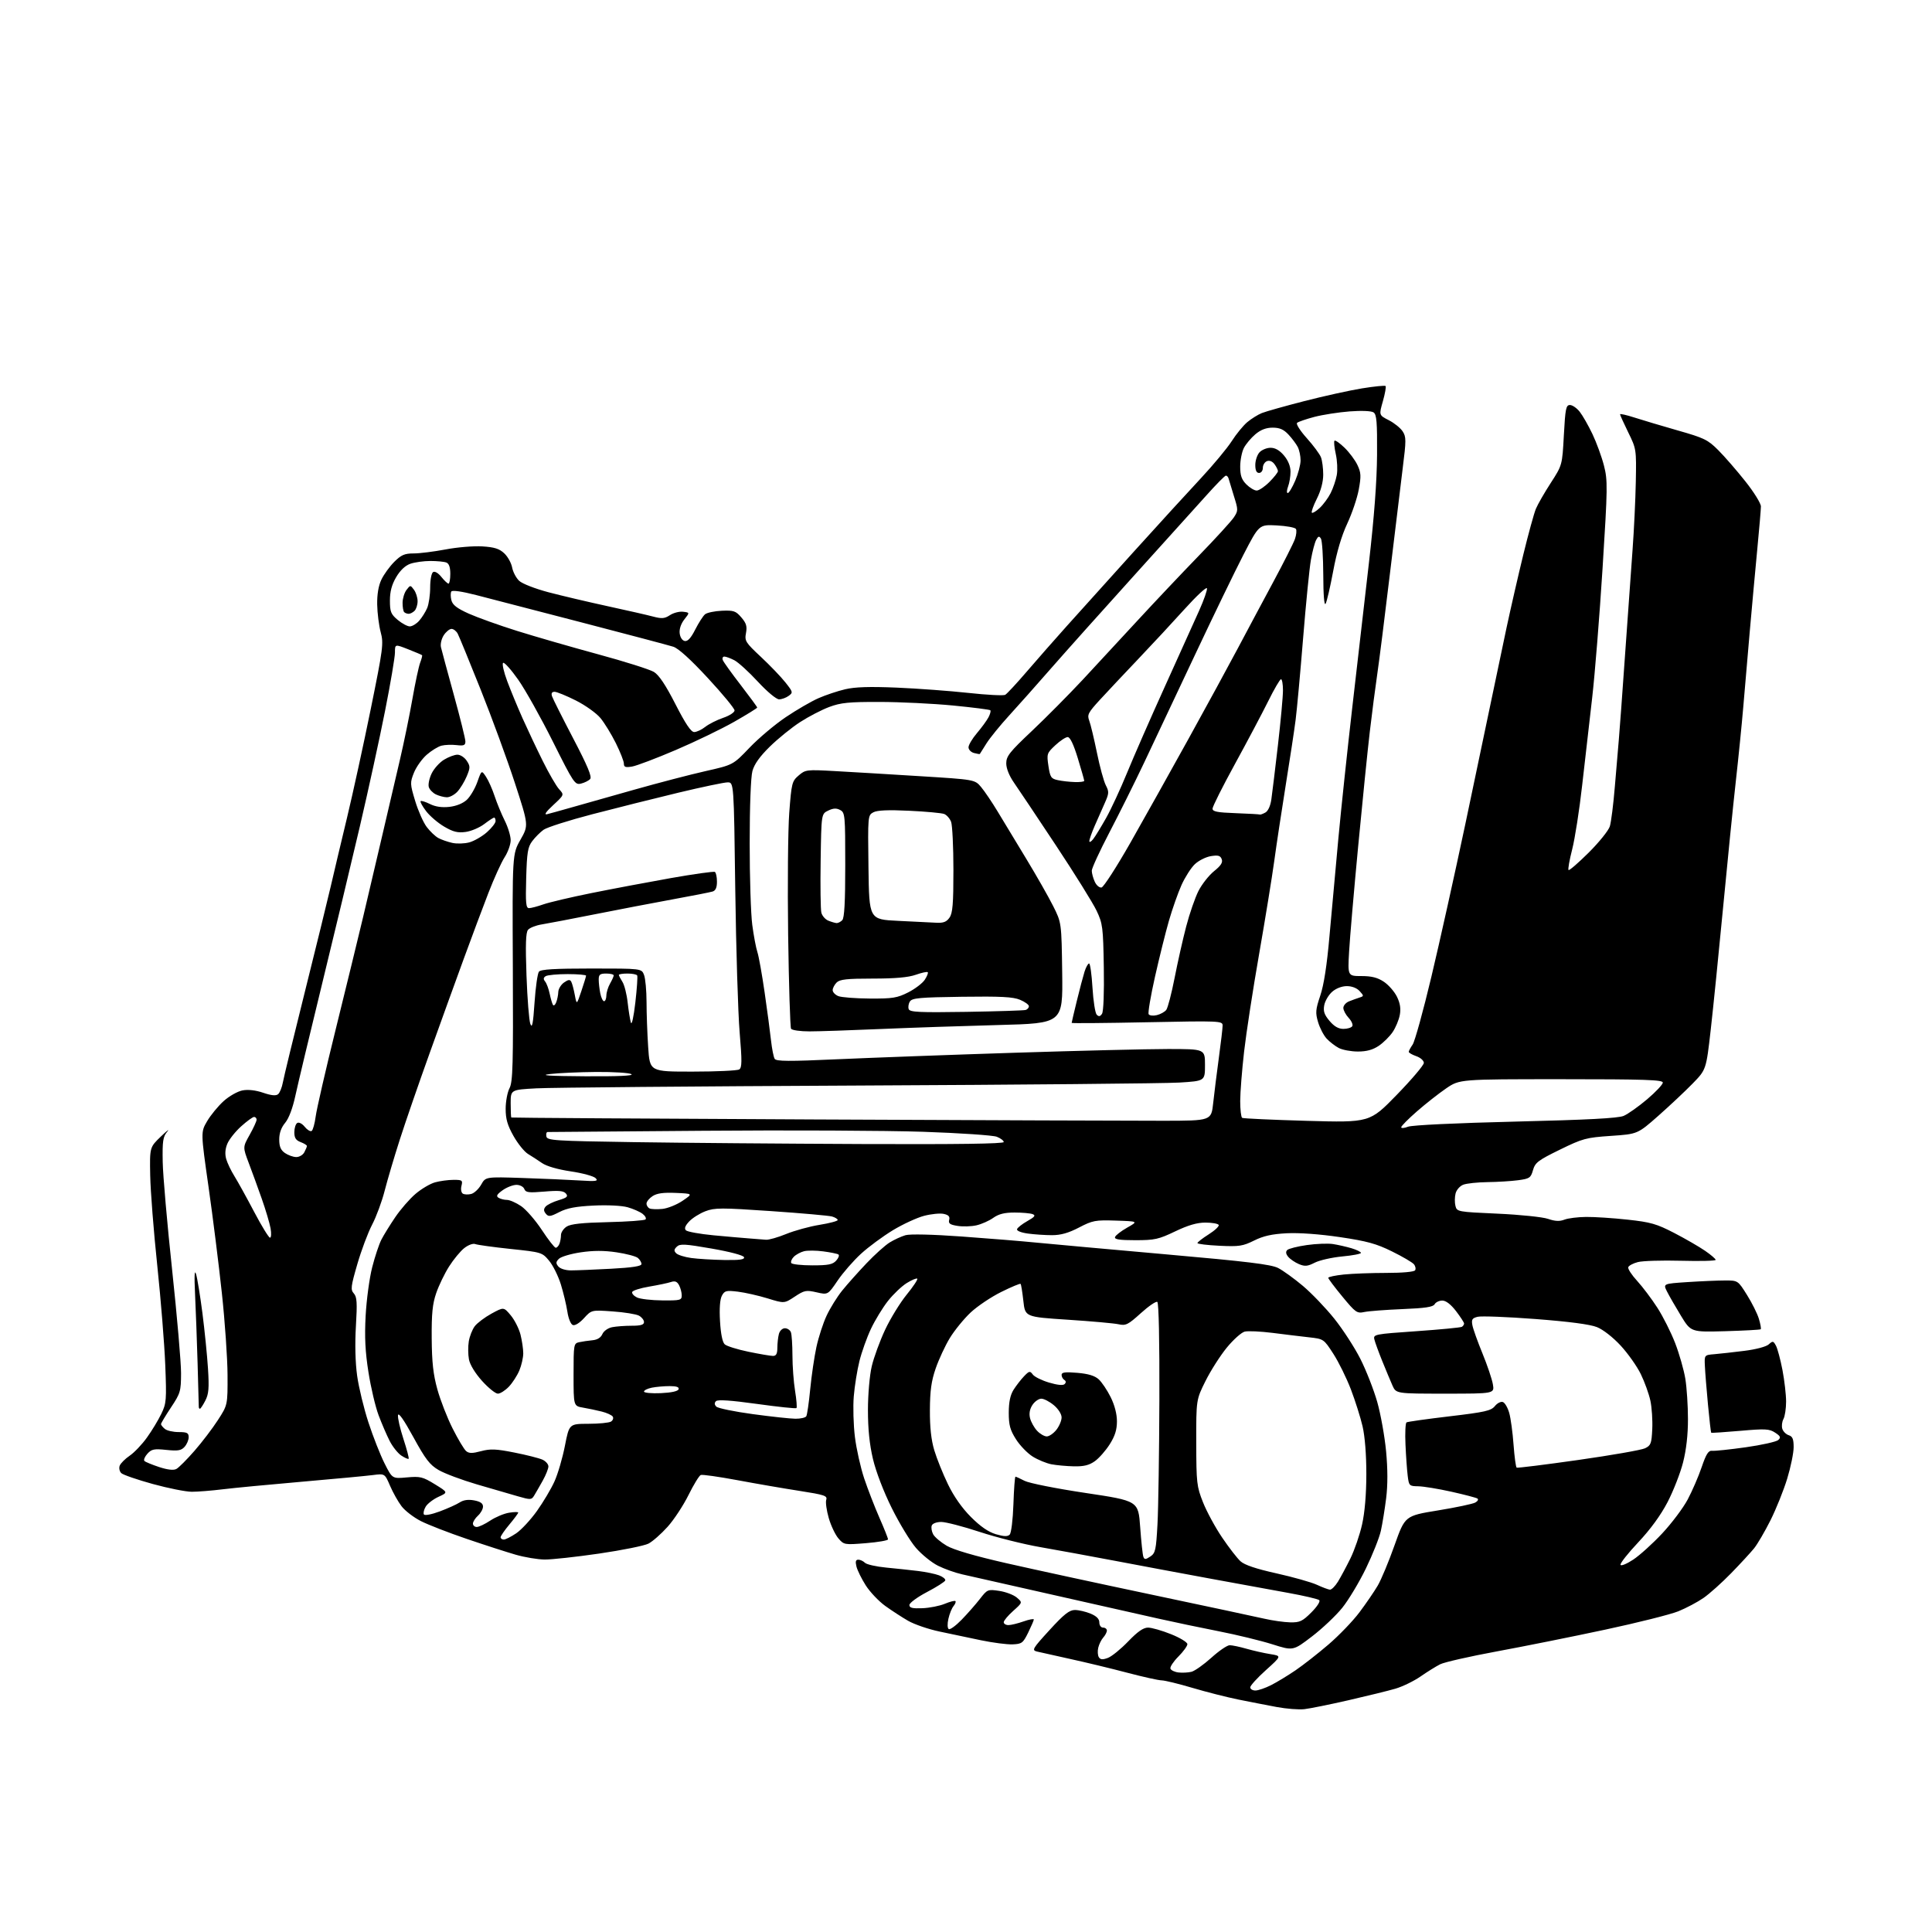 <?xml version="1.0" encoding="UTF-8" standalone="no"?>
<svg 
  version="1.1" 
  xmlns="http://www.w3.org/2000/svg" 
  xmlns:xlink="http://www.w3.org/1999/xlink" 
  xmlns:svg="http://www.w3.org/2000/svg"
  xmlns:rdf="http://www.w3.org/1999/02/22-rdf-syntax-ns#"
  xmlns:cc="http://creativecommons.org/ns#"
  xmlns:dc="http://purl.org/dc/elements/1.1/"
  viewBox="0 0 768 768"
  width="768"
  height="768"
>
<style>svg {background-color: white; }</style>"
<path stroke="none" fill="black" fill-rule="evenodd" d="M518.50,679.42C516.30,679.67 511.35,679.28 507.50,678.56C503.65,677.84 496.79,676.51 492.25,675.59C487.71,674.67 479.52,672.59 474.03,670.96C468.55,669.33 463.04,667.99 461.78,667.97C460.53,667.96 454.32,666.58 448.00,664.91C441.68,663.24 431.55,660.80 425.50,659.48C419.45,658.15 413.47,656.82 412.21,656.51C410.08,655.98 410.43,655.38 417.21,647.97C422.97,641.67 425.08,640.00 427.28,640.00C428.81,640.00 431.62,640.65 433.53,641.45C435.89,642.43 437.00,643.55 437.00,644.95C437.00,646.11 437.65,647.00 438.50,647.00C439.32,647.00 440.00,647.53 440.00,648.17C440.00,648.82 439.36,650.05 438.58,650.92C437.80,651.79 436.89,653.62 436.57,655.00C436.24,656.38 436.36,658.08 436.82,658.79C437.46,659.76 438.34,659.82 440.43,659.03C441.95,658.45 445.57,655.51 448.47,652.49C452.23,648.58 454.49,647.00 456.36,647.00C457.80,647.00 461.91,648.17 465.49,649.61C469.07,651.04 472.00,652.82 472.00,653.57C472.00,654.32 470.39,656.54 468.43,658.50C466.47,660.47 465.04,662.62 465.26,663.29C465.48,663.95 466.91,664.65 468.45,664.83C469.98,665.01 472.32,664.89 473.64,664.56C474.95,664.22 478.50,661.71 481.53,658.98C484.55,656.24 487.83,654.00 488.83,654.00C489.82,654.00 492.86,654.64 495.57,655.42C498.28,656.19 502.52,657.15 504.99,657.54C509.48,658.26 509.48,658.26 503.24,663.88C499.80,666.97 496.99,670.06 496.99,670.75C497.00,671.44 497.92,672.00 499.04,672.00C500.16,672.00 502.97,671.04 505.29,669.86C507.61,668.68 511.98,666.03 515.00,663.97C518.02,661.91 523.91,657.30 528.08,653.73C532.24,650.16 537.79,644.40 540.40,640.92C543.01,637.45 546.28,632.67 547.67,630.30C549.06,627.93 552.07,620.72 554.35,614.27C558.51,602.56 558.51,602.56 571.59,600.42C578.79,599.25 585.48,597.83 586.46,597.28C587.45,596.73 587.82,596.01 587.28,595.68C586.75,595.34 582.08,594.13 576.91,592.97C571.73,591.82 565.83,590.85 563.79,590.82C560.21,590.77 560.07,590.63 559.58,586.63C559.30,584.36 558.90,578.77 558.70,574.21C558.49,569.65 558.68,565.69 559.12,565.42C559.56,565.15 567.25,564.07 576.21,563.01C590.35,561.34 592.73,560.80 594.25,558.93C595.21,557.75 596.64,557.03 597.44,557.34C598.23,557.64 599.36,559.60 599.95,561.69C600.54,563.79 601.31,569.45 601.66,574.29C602.02,579.12 602.57,583.22 602.90,583.41C603.23,583.60 614.26,582.23 627.41,580.36C640.56,578.49 652.48,576.40 653.91,575.72C656.24,574.61 656.53,573.84 656.80,568.09C656.97,564.58 656.63,559.49 656.05,556.78C655.47,554.07 653.75,549.32 652.24,546.22C650.74,543.13 647.13,538.03 644.24,534.90C641.17,531.58 637.25,528.52 634.82,527.55C632.09,526.45 623.72,525.35 610.34,524.33C599.16,523.48 588.84,523.08 587.40,523.44C585.20,523.99 584.87,524.52 585.30,526.80C585.58,528.28 587.38,533.33 589.30,538.00C591.22,542.67 593.08,548.19 593.44,550.25C594.09,554.00 594.09,554.00 574.53,554.00C554.97,554.00 554.97,554.00 553.52,550.75C552.73,548.96 550.90,544.58 549.45,541.00C548.00,537.42 546.60,533.57 546.33,532.43C545.85,530.44 546.44,530.32 563.03,529.17C572.49,528.51 580.63,527.73 581.12,527.43C581.60,527.13 582.00,526.54 582.00,526.12C582.00,525.71 580.55,523.48 578.79,521.18C576.71,518.48 574.78,517.00 573.34,517.00C572.11,517.00 570.73,517.65 570.29,518.45C569.67,519.55 566.54,520.02 557.49,520.39C550.89,520.66 544.09,521.18 542.36,521.54C539.41,522.17 538.87,521.78 533.61,515.41C530.52,511.67 528.00,508.31 528.00,507.95C528.00,507.58 530.77,507.00 534.15,506.64C537.53,506.29 545.15,506.00 551.09,506.00C557.51,506.00 562.14,505.58 562.53,504.96C562.88,504.38 562.67,503.30 562.05,502.56C561.43,501.81 557.51,499.51 553.34,497.46C547.11,494.38 543.44,493.37 532.63,491.77C524.58,490.58 516.40,489.99 511.50,490.24C505.59,490.55 502.19,491.31 498.50,493.15C494.04,495.36 492.55,495.59 484.75,495.21C479.94,494.98 476.00,494.50 476.00,494.15C476.00,493.79 478.03,492.22 480.50,490.66C482.98,489.09 484.75,487.41 484.44,486.91C484.13,486.41 481.76,486.00 479.16,486.00C475.83,486.00 472.30,487.03 467.14,489.50C460.56,492.65 458.99,493.00 451.34,493.00C444.98,493.00 442.94,492.68 443.24,491.75C443.46,491.06 445.64,489.38 448.07,488.00C452.50,485.50 452.50,485.50 443.63,485.21C435.41,484.94 434.34,485.14 428.92,487.96C424.74,490.14 421.69,491.00 418.18,491.00C415.48,491.00 411.17,490.71 408.60,490.36C405.86,489.98 404.08,489.26 404.29,488.61C404.49,488.00 406.34,486.55 408.40,485.39C411.35,483.73 411.79,483.14 410.49,482.64C409.58,482.29 406.36,482.00 403.32,482.00C399.31,482.00 397.00,482.58 394.83,484.12C393.19,485.29 390.19,486.62 388.17,487.08C386.15,487.55 382.78,487.65 380.67,487.32C377.61,486.84 376.94,486.36 377.31,484.92C377.66,483.60 377.07,482.96 375.14,482.54C373.69,482.22 370.18,482.57 367.34,483.31C364.51,484.05 358.93,486.62 354.96,489.02C350.99,491.43 345.28,495.63 342.29,498.37C339.29,501.11 335.10,505.91 332.97,509.05C329.10,514.75 329.10,514.75 324.59,513.71C320.45,512.77 319.74,512.91 315.93,515.43C311.77,518.18 311.77,518.18 305.14,516.13C301.49,515.01 296.17,513.81 293.33,513.46C288.67,512.90 288.04,513.05 286.96,515.07C286.19,516.51 285.92,520.14 286.22,525.21C286.51,530.23 287.19,533.57 288.09,534.39C288.86,535.10 293.11,536.43 297.52,537.34C301.94,538.25 306.32,539.00 307.27,539.00C308.55,539.00 309.00,538.16 309.01,535.75C309.02,533.96 309.30,531.49 309.63,530.25C309.97,528.99 311.01,528.00 312.01,528.00C312.99,528.00 314.06,528.71 314.39,529.58C314.73,530.45 315.00,534.61 315.01,538.83C315.01,543.05 315.48,549.37 316.05,552.87C316.62,556.38 316.87,559.46 316.61,559.73C316.34,559.99 309.27,559.25 300.89,558.08C290.52,556.64 285.31,556.29 284.62,556.98C283.93,557.67 283.97,558.37 284.76,559.16C285.40,559.80 291.91,561.14 299.21,562.13C306.52,563.13 314.16,563.95 316.19,563.97C318.22,563.99 320.16,563.55 320.51,562.99C320.85,562.43 321.56,557.60 322.07,552.24C322.59,546.88 323.70,539.35 324.53,535.50C325.36,531.65 327.17,526.04 328.57,523.04C329.96,520.04 332.75,515.54 334.77,513.04C336.79,510.54 341.13,505.67 344.42,502.21C347.70,498.75 351.86,495.01 353.66,493.90C355.46,492.79 358.29,491.49 359.95,491.01C361.78,490.49 370.57,490.69 382.24,491.53C392.83,492.29 406.23,493.38 412.00,493.96C417.77,494.53 440.95,496.62 463.50,498.62C495.82,501.47 505.25,502.62 508.06,504.04C510.02,505.04 514.46,508.25 517.93,511.17C521.40,514.10 527.02,519.96 530.41,524.20C533.80,528.43 538.47,535.63 540.78,540.20C543.09,544.76 546.10,552.47 547.48,557.32C548.85,562.17 550.43,570.97 550.99,576.87C551.66,583.99 551.67,590.29 551.02,595.55C550.47,599.92 549.53,605.75 548.92,608.50C548.32,611.25 545.63,618.00 542.96,623.50C540.29,629.00 536.06,636.04 533.56,639.14C531.06,642.24 525.65,647.36 521.53,650.51C514.04,656.25 514.04,656.25 505.77,653.63C501.22,652.19 491.65,649.86 484.50,648.46C477.35,647.06 466.55,644.79 460.50,643.43C454.45,642.06 442.52,639.38 434.00,637.46C425.48,635.54 411.52,632.39 403.00,630.46C394.48,628.52 385.25,626.44 382.50,625.83C379.75,625.22 375.41,623.68 372.86,622.40C370.31,621.13 366.36,617.92 364.09,615.29C361.82,612.66 357.50,605.55 354.50,599.50C351.25,592.96 348.22,585.06 347.02,580.00C345.64,574.16 345.02,568.05 345.02,560.50C345.03,554.21 345.68,546.76 346.54,543.09C347.37,539.57 349.76,533.05 351.85,528.59C353.94,524.14 357.79,517.87 360.40,514.66C363.02,511.45 364.92,508.59 364.63,508.30C364.34,508.01 362.47,508.78 360.47,510.02C358.47,511.25 355.11,514.45 352.99,517.13C350.88,519.80 347.83,524.81 346.21,528.25C344.59,531.69 342.53,537.45 341.64,541.05C340.74,544.65 339.73,550.95 339.39,555.05C339.05,559.15 339.25,566.41 339.84,571.20C340.43,575.98 342.09,583.40 343.53,587.70C344.97,591.99 347.69,599.01 349.57,603.30C351.46,607.59 353.00,611.46 353.00,611.91C353.00,612.36 349.07,613.04 344.26,613.43C335.69,614.13 335.48,614.09 333.28,611.54C332.04,610.10 330.32,606.47 329.45,603.47C328.58,600.47 328.12,597.20 328.44,596.20C328.95,594.59 327.77,594.20 317.76,592.64C311.57,591.68 300.48,589.77 293.12,588.39C285.75,587.02 279.21,586.09 278.57,586.33C277.93,586.58 275.74,590.16 273.70,594.28C271.66,598.41 267.91,604.11 265.37,606.94C262.82,609.77 259.41,612.77 257.78,613.61C256.15,614.45 247.33,616.23 238.16,617.57C229.00,618.90 219.25,619.97 216.50,619.94C213.75,619.91 208.57,619.05 205.00,618.02C201.43,616.99 192.65,614.16 185.50,611.72C178.35,609.29 170.17,606.11 167.31,604.66C164.46,603.21 161.00,600.56 159.63,598.76C158.26,596.97 156.20,593.30 155.05,590.62C152.96,585.75 152.96,585.75 148.23,586.36C145.63,586.70 132.93,587.89 120.00,589.01C107.07,590.13 92.91,591.48 88.53,592.02C84.14,592.56 78.62,593.00 76.26,593.00C73.90,593.00 66.91,591.61 60.73,589.91C54.56,588.21 48.92,586.27 48.21,585.59C47.51,584.91 47.22,583.58 47.59,582.63C47.95,581.68 49.75,579.89 51.57,578.65C53.40,577.40 56.48,574.16 58.42,571.44C60.37,568.73 62.93,564.49 64.12,562.03C66.14,557.86 66.25,556.58 65.69,542.53C65.36,534.26 63.93,516.48 62.51,503.00C61.08,489.52 59.83,473.45 59.71,467.28C59.50,456.06 59.50,456.06 63.96,451.78C66.41,449.42 67.53,448.57 66.46,449.87C64.78,451.89 64.53,453.62 64.68,461.87C64.77,467.17 66.46,486.52 68.43,504.87C70.39,523.22 71.99,541.67 71.97,545.87C71.95,553.07 71.72,553.84 67.97,559.48C65.79,562.77 64.00,565.75 64.00,566.11C64.00,566.46 64.68,567.32 65.52,568.01C66.35,568.71 68.83,569.27 71.02,569.27C74.36,569.27 75.00,569.60 75.00,571.31C75.00,572.43 74.27,574.15 73.37,575.14C72.03,576.62 70.75,576.84 66.12,576.36C61.23,575.85 60.25,576.05 58.59,577.89C57.54,579.06 57.01,580.35 57.42,580.76C57.83,581.17 60.47,582.25 63.28,583.18C66.65,584.28 68.99,584.54 70.10,583.94C71.04,583.45 74.26,580.22 77.27,576.77C80.29,573.32 84.49,567.80 86.62,564.50C90.50,558.50 90.50,558.50 90.45,546.50C90.42,539.90 89.41,525.27 88.19,514.00C86.98,502.73 84.60,483.72 82.89,471.76C79.79,450.03 79.79,450.03 82.34,445.68C83.74,443.29 86.69,439.71 88.88,437.72C91.10,435.72 94.45,433.82 96.41,433.45C98.65,433.03 101.65,433.37 104.62,434.39C107.89,435.50 109.69,435.67 110.55,434.96C111.23,434.39 112.09,432.26 112.46,430.21C112.83,428.17 116.73,412.10 121.13,394.50C125.52,376.90 130.16,358.00 131.44,352.50C132.71,347.00 135.64,334.62 137.96,325.00C140.27,315.38 144.52,295.93 147.39,281.80C152.29,257.68 152.54,255.79 151.33,251.30C150.63,248.66 150.00,243.72 149.94,240.33C149.87,236.30 150.44,232.87 151.60,230.43C152.58,228.37 154.88,225.19 156.72,223.35C159.49,220.58 160.82,220.00 164.42,220.00C166.82,220.00 172.54,219.28 177.14,218.41C181.74,217.53 188.30,216.99 191.72,217.20C196.54,217.50 198.50,218.12 200.45,219.96C201.84,221.26 203.24,223.78 203.58,225.58C203.92,227.37 205.17,229.75 206.37,230.88C207.59,232.03 212.73,234.03 218.03,235.43C223.24,236.80 233.80,239.29 241.50,240.96C249.20,242.63 257.36,244.49 259.64,245.10C263.09,246.01 264.19,245.92 266.32,244.53C267.72,243.61 270.07,243.00 271.54,243.18C274.20,243.50 274.20,243.50 272.03,246.24C270.70,247.93 269.99,250.04 270.18,251.73C270.37,253.36 271.20,254.61 272.20,254.81C273.38,255.03 274.66,253.63 276.37,250.25C277.73,247.57 279.48,244.84 280.27,244.19C281.05,243.54 284.06,242.91 286.95,242.78C291.65,242.58 292.49,242.86 294.69,245.43C296.67,247.73 297.04,248.97 296.54,251.65C295.95,254.77 296.34,255.39 302.48,261.13C306.10,264.51 310.47,269.07 312.21,271.27C315.24,275.09 315.29,275.31 313.49,276.63C312.46,277.38 310.75,278.00 309.70,278.00C308.60,278.00 304.97,274.98 301.25,270.96C297.67,267.08 293.46,263.26 291.92,262.46C290.37,261.66 288.58,261.00 287.94,261.00C287.31,261.00 287.03,261.62 287.32,262.39C287.61,263.15 290.81,267.61 294.43,272.29C298.04,276.98 301.00,281.01 301.00,281.26C301.00,281.51 296.89,284.05 291.87,286.91C286.85,289.77 276.39,294.82 268.62,298.14C260.86,301.46 253.04,304.42 251.25,304.72C248.63,305.16 248.00,304.93 248.00,303.55C248.00,302.60 246.56,298.94 244.80,295.40C243.04,291.86 240.29,287.38 238.69,285.44C237.09,283.50 232.70,280.36 228.92,278.46C225.14,276.56 221.33,275.00 220.46,275.00C219.39,275.00 219.05,275.58 219.43,276.75C219.74,277.71 223.53,285.25 227.84,293.50C233.61,304.54 235.39,308.81 234.59,309.68C233.99,310.34 232.36,311.15 230.97,311.49C228.54,312.08 228.05,311.34 219.77,294.79C215.01,285.27 208.82,274.21 206.01,270.21C203.20,266.21 200.50,263.19 200.01,263.50C199.51,263.80 200.24,267.08 201.63,270.78C203.01,274.47 205.75,281.10 207.71,285.50C209.68,289.90 213.29,297.55 215.75,302.50C218.20,307.45 221.13,312.50 222.26,313.73C224.31,315.96 224.31,315.96 219.90,320.05C216.96,322.78 216.17,323.98 217.50,323.65C218.60,323.38 222.88,322.20 227.00,321.02C231.12,319.85 242.38,316.67 252.00,313.95C261.62,311.23 274.43,307.89 280.46,306.53C291.42,304.06 291.42,304.06 297.96,297.21C301.56,293.44 308.04,287.99 312.36,285.08C316.68,282.17 322.53,278.78 325.36,277.54C328.19,276.30 332.95,274.70 335.95,274.00C339.86,273.07 345.65,272.89 356.45,273.34C364.73,273.69 377.54,274.64 384.92,275.44C392.31,276.25 398.91,276.59 399.59,276.20C400.27,275.82 404.12,271.68 408.13,267.00C412.15,262.32 419.27,254.21 423.97,248.97C428.66,243.72 440.60,230.47 450.50,219.52C460.40,208.57 472.51,195.31 477.42,190.06C482.32,184.80 487.81,178.20 489.61,175.39C491.41,172.57 494.20,169.17 495.81,167.81C497.42,166.46 500.03,164.83 501.62,164.19C503.20,163.56 510.80,161.42 518.50,159.44C526.20,157.46 536.50,155.19 541.39,154.39C546.28,153.60 550.51,153.17 550.79,153.45C551.06,153.73 550.58,156.45 549.72,159.49C548.14,165.03 548.14,165.03 552.06,167.03C554.21,168.13 556.69,170.12 557.56,171.45C559.01,173.66 559.01,174.97 557.59,186.19C556.74,192.96 554.43,212.00 552.46,228.50C550.49,245.00 548.25,262.77 547.48,268.00C546.71,273.23 545.38,283.50 544.52,290.83C543.66,298.16 541.58,318.63 539.90,336.33C538.22,354.02 536.59,372.89 536.29,378.25C535.73,388.00 535.73,388.00 541.22,388.00C545.25,388.00 547.61,388.60 550.10,390.26C551.97,391.51 554.31,394.18 555.31,396.21C556.58,398.81 556.91,400.94 556.44,403.47C556.07,405.44 554.80,408.49 553.61,410.25C552.42,412.01 549.93,414.48 548.08,415.73C545.71,417.32 543.25,418.00 539.80,418.00C537.11,418.00 533.69,417.37 532.20,416.60C530.72,415.82 528.53,414.13 527.35,412.85C526.16,411.56 524.63,408.60 523.95,406.29C522.85,402.58 522.96,401.32 524.83,395.77C526.25,391.58 527.47,383.71 528.47,372.29C529.31,362.84 530.90,345.30 532.02,333.31C533.14,321.31 535.62,298.00 537.52,281.50C539.42,265.00 542.40,239.12 544.14,224.00C546.27,205.42 547.33,191.38 547.40,180.71C547.48,167.71 547.24,164.75 546.00,163.93C545.11,163.34 541.23,163.18 536.50,163.54C532.10,163.88 525.80,164.86 522.50,165.72C519.20,166.59 516.10,167.66 515.61,168.09C515.11,168.53 516.84,171.25 519.47,174.18C522.09,177.09 524.63,180.52 525.11,181.80C525.60,183.08 526.00,186.17 526.00,188.67C526.00,191.53 525.07,195.07 523.47,198.24C522.08,201.01 521.18,203.52 521.48,203.81C521.77,204.10 523.17,203.25 524.60,201.92C526.03,200.59 527.99,197.93 528.96,196.00C529.93,194.07 531.03,190.86 531.39,188.85C531.76,186.84 531.58,183.07 530.99,180.47C530.41,177.86 530.18,175.49 530.48,175.19C530.78,174.88 532.58,176.14 534.48,177.98C536.37,179.81 538.68,182.91 539.60,184.85C541.04,187.89 541.11,189.25 540.13,194.61C539.50,198.03 537.43,204.13 535.54,208.17C533.30,212.95 531.36,219.49 529.97,226.99C528.79,233.30 527.44,239.15 526.95,239.99C526.40,240.92 526.04,236.56 526.02,228.50C525.99,221.35 525.57,214.88 525.09,214.11C524.38,212.99 524.02,213.09 523.19,214.64C522.63,215.69 521.69,219.24 521.11,222.53C520.52,225.81 519.13,239.82 518.01,253.65C516.89,267.48 515.55,282.10 515.03,286.15C514.52,290.19 512.75,301.82 511.11,312.00C509.48,322.18 507.41,335.81 506.53,342.30C505.64,348.79 502.93,365.44 500.51,379.30C498.08,393.16 495.40,410.57 494.55,418.00C493.70,425.43 493.00,434.29 493.00,437.69C493.00,441.10 493.35,444.10 493.78,444.37C494.21,444.63 505.80,445.16 519.53,445.55C544.50,446.25 544.50,446.25 555.25,435.20C561.16,429.12 566.00,423.41 566.00,422.52C566.00,421.61 564.67,420.43 563.00,419.85C561.35,419.27 560.00,418.50 560.00,418.12C560.00,417.75 560.70,416.45 561.55,415.23C562.40,414.01 565.76,401.88 569.00,388.26C572.25,374.64 578.32,347.30 582.51,327.50C586.69,307.70 591.41,285.20 593.00,277.50C594.59,269.80 597.24,257.20 598.88,249.50C600.53,241.80 603.52,228.75 605.53,220.50C607.54,212.25 609.80,204.04 610.54,202.26C611.28,200.48 613.94,195.85 616.46,191.96C621.02,184.90 621.02,184.90 621.66,172.95C622.23,162.42 622.52,161.00 624.08,161.00C625.06,161.00 626.80,162.21 627.96,163.68C629.12,165.15 631.40,169.14 633.02,172.54C634.64,175.94 636.70,181.57 637.59,185.05C639.11,190.99 639.08,193.54 637.04,225.94C635.84,244.95 633.98,268.15 632.90,277.50C631.81,286.85 630.03,302.47 628.93,312.20C627.84,321.94 626.05,333.38 624.97,337.62C623.88,341.86 623.23,345.57 623.52,345.85C623.81,346.14 627.40,343.03 631.52,338.94C635.63,334.85 639.41,330.15 639.93,328.50C640.45,326.85 641.36,319.65 641.94,312.50C642.53,305.35 643.24,297.02 643.51,294.00C643.79,290.98 644.89,275.90 645.97,260.50C647.05,245.10 648.40,226.20 648.97,218.50C649.54,210.80 650.12,198.65 650.26,191.50C650.50,178.64 650.47,178.43 647.25,171.88C645.46,168.23 644.00,165.00 644.00,164.69C644.00,164.38 646.59,164.97 649.75,165.99C652.91,167.01 660.67,169.32 667.00,171.13C677.44,174.10 678.92,174.82 683.04,178.95C685.54,181.45 690.38,187.02 693.79,191.32C697.21,195.61 699.99,200.11 699.99,201.32C699.98,202.52 699.33,210.25 698.53,218.50C697.74,226.75 696.40,241.38 695.56,251.00C694.72,260.62 693.56,274.12 692.98,281.00C692.40,287.88 691.07,301.15 690.02,310.50C688.97,319.85 686.70,342.35 684.98,360.50C683.25,378.65 681.03,400.63 680.04,409.35C678.23,425.21 678.23,425.21 672.86,430.72C669.91,433.75 663.78,439.51 659.24,443.52C650.98,450.81 650.98,450.81 640.39,451.53C630.48,452.21 629.19,452.55 620.08,457.01C611.44,461.23 610.25,462.14 609.39,465.13C608.51,468.23 608.04,468.55 603.47,469.16C600.73,469.53 595.27,469.86 591.32,469.91C587.36,469.96 583.03,470.42 581.69,470.93C580.33,471.45 578.97,472.99 578.61,474.43C578.25,475.84 578.23,478.06 578.56,479.36C579.14,481.69 579.42,481.74 595.32,482.45C604.21,482.85 613.23,483.78 615.37,484.52C618.19,485.49 619.97,485.57 621.88,484.83C623.32,484.27 627.20,483.78 630.50,483.75C633.80,483.71 641.23,484.20 647.00,484.83C656.16,485.82 658.52,486.50 665.50,490.11C669.90,492.39 675.41,495.57 677.75,497.18C680.09,498.78 682.00,500.42 682.00,500.82C682.00,501.22 675.81,501.37 668.25,501.17C660.69,500.97 652.96,501.20 651.07,501.70C649.18,502.19 647.46,503.11 647.25,503.75C647.04,504.38 648.64,506.84 650.81,509.20C652.98,511.57 656.59,516.36 658.84,519.86C661.09,523.35 664.28,529.69 665.92,533.95C667.56,538.21 669.37,544.58 669.95,548.10C670.52,551.62 670.99,558.82 670.99,564.09C671.00,570.38 670.32,576.33 669.03,581.38C667.95,585.61 665.18,592.69 662.88,597.12C660.18,602.31 656.06,607.96 651.26,613.06C647.17,617.41 643.98,621.44 644.18,622.03C644.37,622.61 646.63,621.69 649.24,619.97C651.83,618.25 657.02,613.56 660.77,609.54C664.53,605.51 669.08,599.46 670.88,596.08C672.68,592.69 675.19,586.91 676.44,583.21C678.26,577.90 679.13,576.54 680.62,576.71C681.65,576.83 687.67,576.20 694.00,575.31C700.33,574.41 706.11,573.12 706.87,572.44C708.00,571.41 707.79,570.91 705.63,569.49C703.33,567.98 701.75,567.90 691.77,568.78C685.57,569.32 680.38,569.66 680.23,569.53C680.09,569.41 679.51,564.40 678.95,558.40C678.39,552.41 677.83,545.51 677.72,543.07C677.50,538.64 677.50,538.64 681.50,538.31C683.70,538.12 689.07,537.53 693.42,536.98C698.00,536.41 702.08,535.33 703.09,534.42C704.70,532.96 704.93,533.01 705.98,534.95C706.60,536.12 707.76,540.47 708.56,544.63C709.35,548.78 710.00,554.42 710.00,557.15C710.00,559.89 709.53,563.02 708.94,564.10C708.36,565.19 708.16,566.94 708.50,567.99C708.83,569.04 709.98,570.18 711.05,570.52C712.57,571.00 713.00,572.05 713.00,575.27C713.00,577.54 711.85,583.18 710.44,587.79C709.03,592.41 706.04,599.86 703.79,604.35C701.54,608.83 698.60,613.85 697.27,615.50C695.93,617.15 691.84,621.59 688.17,625.36C684.50,629.13 679.55,633.56 677.17,635.21C674.79,636.86 670.29,639.24 667.17,640.51C664.05,641.77 650.92,645.07 638.00,647.83C625.08,650.60 605.73,654.48 595.00,656.46C584.27,658.44 574.15,660.74 572.50,661.57C570.85,662.40 567.34,664.58 564.69,666.42C562.05,668.26 557.55,670.44 554.69,671.28C551.84,672.11 543.42,674.18 536.00,675.88C528.58,677.58 520.70,679.17 518.50,679.42zM402.50,653.66C400.30,653.74 394.68,653.01 390.00,652.04C385.32,651.06 377.90,649.50 373.50,648.57C369.10,647.65 363.48,645.72 361.00,644.30C358.52,642.87 354.40,640.19 351.84,638.34C349.28,636.48 345.83,632.84 344.16,630.23C342.50,627.63 340.84,624.26 340.46,622.75C339.96,620.73 340.16,620.00 341.19,620.00C341.97,620.00 343.15,620.55 343.83,621.23C344.50,621.90 348.30,622.76 352.28,623.14C356.25,623.52 361.98,624.13 365.00,624.50C368.02,624.87 371.75,625.64 373.29,626.22C374.82,626.80 375.93,627.71 375.75,628.25C375.57,628.79 372.29,630.87 368.46,632.88C364.62,634.90 361.50,637.20 361.50,638.02C361.50,639.16 362.68,639.45 366.69,639.29C369.55,639.17 373.56,638.38 375.60,637.52C377.64,636.67 379.53,636.19 379.80,636.46C380.06,636.73 379.73,637.62 379.04,638.45C378.36,639.27 377.44,641.53 377.01,643.48C376.54,645.54 376.60,647.25 377.15,647.59C377.67,647.91 379.98,646.22 382.29,643.84C384.61,641.45 387.86,637.75 389.53,635.60C392.48,631.80 392.66,631.72 397.23,632.41C399.81,632.79 402.95,633.99 404.21,635.07C406.50,637.02 406.50,637.02 402.75,640.37C400.69,642.21 399.00,644.23 399.00,644.86C399.00,645.49 399.84,646.00 400.87,646.00C401.91,646.00 404.61,645.34 406.87,644.54C409.14,643.74 410.98,643.41 410.96,643.79C410.94,644.18 409.92,646.52 408.71,649.00C406.67,653.15 406.19,653.51 402.50,653.66zM512.87,644.91C516.69,644.99 517.74,644.50 521.28,640.96C523.60,638.64 524.93,636.56 524.41,636.08C523.91,635.63 518.33,634.32 512.00,633.18C505.68,632.04 491.73,629.49 481.00,627.51C470.27,625.54 453.40,622.38 443.50,620.50C433.60,618.62 420.10,616.15 413.50,615.00C406.90,613.86 396.08,611.14 389.45,608.96C382.83,606.78 375.95,605.00 374.17,605.00C372.30,605.00 370.71,605.60 370.39,606.42C370.09,607.20 370.34,608.76 370.94,609.89C371.54,611.02 373.97,613.07 376.33,614.46C379.13,616.09 387.43,618.52 400.07,621.40C410.75,623.83 436.82,629.48 458.00,633.94C479.18,638.41 499.20,642.68 502.50,643.44C505.80,644.20 510.47,644.86 512.87,644.91zM528.67,631.92C529.31,631.96 530.74,630.54 531.85,628.75C532.95,626.96 535.18,622.80 536.81,619.50C538.43,616.20 540.52,610.14 541.44,606.03C542.52,601.23 543.13,594.09 543.14,586.01C543.15,578.31 542.57,570.96 541.64,566.98C540.81,563.42 538.72,556.81 537.00,552.30C535.27,547.79 532.14,541.43 530.04,538.18C526.22,532.28 526.19,532.25 520.35,531.60C517.13,531.24 510.60,530.45 505.84,529.84C501.07,529.24 496.10,529.01 494.78,529.34C493.47,529.67 490.26,532.54 487.66,535.72C485.06,538.90 481.26,544.85 479.22,548.95C475.50,556.41 475.50,556.41 475.53,573.45C475.56,589.52 475.71,590.88 478.22,597.20C479.68,600.89 483.10,607.19 485.82,611.20C488.54,615.22 491.83,619.47 493.14,620.65C494.73,622.10 499.38,623.66 507.47,625.45C514.05,626.92 521.25,628.95 523.47,629.97C525.69,631.00 528.03,631.87 528.67,631.92zM457.26,618.75C459.29,617.40 459.56,616.20 460.12,605.88C460.46,599.62 460.80,577.31 460.87,556.31C460.95,532.98 460.63,517.89 460.05,517.53C459.52,517.20 456.56,519.23 453.47,522.03C448.43,526.59 447.51,527.05 444.67,526.42C442.93,526.03 433.85,525.22 424.50,524.61C407.50,523.50 407.50,523.50 406.80,517.13C406.41,513.63 405.92,510.58 405.70,510.36C405.48,510.14 402.02,511.58 398.03,513.56C394.03,515.53 388.55,519.21 385.85,521.73C383.16,524.26 379.43,528.84 377.56,531.91C375.70,534.98 373.17,540.42 371.94,544.00C370.22,548.98 369.69,552.84 369.65,560.50C369.61,567.37 370.16,572.38 371.39,576.50C372.38,579.80 374.82,585.88 376.82,590.00C379.14,594.82 382.41,599.48 385.97,603.04C389.74,606.81 392.89,608.99 395.87,609.87C399.08,610.81 400.54,610.86 401.36,610.04C401.99,609.41 402.63,604.17 402.85,597.96C403.05,591.93 403.42,587.00 403.66,587.00C403.90,587.00 405.54,587.75 407.30,588.66C409.07,589.58 419.85,591.73 431.50,593.47C452.50,596.62 452.50,596.62 453.24,607.06C453.65,612.80 454.22,618.11 454.51,618.86C454.94,620.00 455.40,619.98 457.26,618.75zM200.27,612.00C200.97,612.00 203.19,610.87 205.22,609.50C207.25,608.12 210.95,604.13 213.45,600.62C215.95,597.12 219.09,591.83 220.42,588.88C221.76,585.92 223.62,579.56 224.56,574.75C226.27,566.00 226.27,566.00 233.89,565.98C238.07,565.98 242.12,565.58 242.88,565.10C243.64,564.62 243.95,563.74 243.59,563.14C243.22,562.54 241.25,561.63 239.21,561.12C237.17,560.61 233.81,559.90 231.75,559.55C228.00,558.91 228.00,558.91 228.00,546.47C228.00,534.39 228.06,534.02 230.25,533.54C231.49,533.27 233.85,532.93 235.50,532.77C237.45,532.60 238.83,531.74 239.45,530.33C239.99,529.10 241.66,527.92 243.33,527.58C244.93,527.26 248.44,527.00 251.13,527.00C254.74,527.00 256.00,526.62 256.00,525.54C256.00,524.73 255.09,523.58 253.97,522.98C252.85,522.39 248.16,521.63 243.55,521.31C235.15,520.71 235.15,520.71 232.15,523.99C230.38,525.93 228.56,527.05 227.70,526.72C226.88,526.40 225.94,524.10 225.54,521.40C225.14,518.78 223.98,513.91 222.95,510.57C221.91,507.23 219.81,502.99 218.27,501.15C215.51,497.84 215.27,497.77 202.98,496.48C196.12,495.75 189.79,494.88 188.93,494.54C188.04,494.19 186.16,494.88 184.56,496.13C183.02,497.34 180.31,500.62 178.53,503.42C176.75,506.21 174.45,510.98 173.41,514.00C171.92,518.32 171.54,522.17 171.61,532.00C171.68,541.51 172.21,546.36 173.86,552.29C175.04,556.57 177.77,563.57 179.92,567.84C182.07,572.11 184.49,576.16 185.30,576.83C186.45,577.79 187.74,577.79 191.23,576.86C194.94,575.87 197.19,575.96 204.46,577.41C209.29,578.36 214.30,579.64 215.62,580.23C216.93,580.83 218.00,582.04 218.00,582.93C218.00,583.81 216.99,586.35 215.75,588.57C214.51,590.79 212.99,593.44 212.36,594.47C211.29,596.25 210.94,596.26 205.86,594.80C202.91,593.96 195.57,591.82 189.55,590.06C183.53,588.29 176.69,585.73 174.36,584.36C170.83,582.30 169.12,580.06 164.30,571.25C160.56,564.41 158.40,561.32 158.21,562.57C158.05,563.64 159.03,567.88 160.37,572.00C161.72,576.13 162.65,579.67 162.44,579.89C162.23,580.10 160.93,579.53 159.54,578.62C158.16,577.71 156.07,575.09 154.90,572.80C153.73,570.51 151.74,565.90 150.49,562.56C149.23,559.22 147.42,551.54 146.47,545.49C145.18,537.32 144.89,531.55 145.35,523.00C145.69,516.67 146.86,508.02 147.95,503.77C149.03,499.52 150.68,494.57 151.61,492.77C152.53,490.97 155.01,486.96 157.11,483.86C159.21,480.76 162.83,476.59 165.15,474.61C167.47,472.62 170.97,470.55 172.93,470.00C174.90,469.46 178.20,469.01 180.27,469.01C183.75,469.00 183.99,469.19 183.44,471.39C183.10,472.74 183.34,474.09 183.98,474.49C184.60,474.87 186.10,474.93 187.31,474.62C188.51,474.31 190.29,472.64 191.27,470.92C193.03,467.78 193.03,467.78 207.77,468.27C215.87,468.54 226.02,468.98 230.33,469.25C237.10,469.67 237.97,469.54 236.74,468.31C235.95,467.53 231.52,466.32 226.88,465.64C221.72,464.87 217.30,463.60 215.47,462.34C213.84,461.21 211.32,459.58 209.88,458.71C208.44,457.84 205.85,454.63 204.13,451.58C201.72,447.30 201.00,444.82 201.01,440.77C201.01,437.87 201.70,434.18 202.54,432.57C203.86,430.05 204.04,423.34 203.86,384.57C203.65,339.50 203.65,339.50 206.90,333.79C210.15,328.07 210.15,328.07 204.68,311.28C201.67,302.04 195.54,285.32 191.07,274.12C186.60,262.92 182.49,252.92 181.94,251.88C181.38,250.85 180.28,250.00 179.49,250.00C178.69,250.00 177.31,251.13 176.41,252.50C175.51,253.88 175.00,256.02 175.28,257.25C175.57,258.49 177.87,267.01 180.40,276.19C182.93,285.37 185.00,293.71 185.00,294.74C185.00,296.28 184.39,296.53 181.50,296.19C179.58,295.97 176.89,296.06 175.52,296.41C174.15,296.75 171.50,298.38 169.62,300.03C167.74,301.68 165.46,304.89 164.55,307.16C162.97,311.11 162.99,311.62 165.04,318.40C166.22,322.30 168.28,326.96 169.63,328.74C170.98,330.52 173.06,332.50 174.27,333.14C175.47,333.79 177.95,334.65 179.78,335.06C181.60,335.47 184.66,335.38 186.58,334.85C188.49,334.32 191.62,332.52 193.53,330.84C195.44,329.16 197.00,327.16 197.00,326.40C197.00,325.63 196.74,325.00 196.43,325.00C196.12,325.00 194.34,326.17 192.47,327.59C190.60,329.01 187.28,330.42 185.09,330.71C181.95,331.14 180.14,330.69 176.58,328.60C174.10,327.15 170.86,324.38 169.39,322.45C167.92,320.52 166.94,318.73 167.20,318.47C167.46,318.21 169.14,318.72 170.93,319.62C173.11,320.70 175.66,321.07 178.66,320.74C181.43,320.42 184.06,319.35 185.59,317.91C186.95,316.64 188.82,313.46 189.75,310.85C191.43,306.11 191.43,306.11 193.21,308.80C194.19,310.29 195.73,313.75 196.63,316.50C197.54,319.25 199.34,323.62 200.64,326.22C201.94,328.81 203.00,332.31 203.00,333.99C203.00,335.67 201.92,338.72 200.59,340.77C199.27,342.82 196.36,349.23 194.13,355.00C191.89,360.77 187.52,372.48 184.40,381.00C181.28,389.52 175.18,406.40 170.84,418.50C166.49,430.60 161.13,446.12 158.93,453.00C156.72,459.88 154.02,469.01 152.92,473.30C151.83,477.59 149.58,483.67 147.93,486.82C146.28,489.97 143.63,497.03 142.04,502.52C139.45,511.45 139.31,512.67 140.65,514.16C141.89,515.54 142.04,517.80 141.48,527.16C141.05,534.22 141.24,541.67 141.97,546.90C142.61,551.52 144.64,559.89 146.48,565.50C148.31,571.10 151.19,578.42 152.88,581.75C155.94,587.82 155.94,587.82 161.76,587.29C167.05,586.81 168.06,587.06 172.86,590.01C178.14,593.26 178.14,593.26 174.32,595.00C172.22,595.97 169.92,597.73 169.22,598.92C168.51,600.11 168.19,601.50 168.51,602.01C168.83,602.54 171.54,602.03 174.79,600.82C177.93,599.65 181.51,598.04 182.75,597.23C184.25,596.26 186.15,595.99 188.50,596.43C190.96,596.90 192.00,597.62 192.00,598.89C192.00,599.88 191.10,601.50 190.00,602.50C188.90,603.50 188.00,604.92 188.00,605.65C188.00,606.39 188.68,607.00 189.52,607.00C190.36,607.00 192.77,605.86 194.88,604.46C196.99,603.06 200.36,601.65 202.36,601.33C204.36,601.00 206.00,600.98 206.00,601.27C206.00,601.57 204.43,603.70 202.50,606.00C200.57,608.30 199.00,610.60 199.00,611.09C199.00,611.59 199.57,612.00 200.27,612.00zM426.85,582.89C423.91,582.82 419.89,582.45 417.92,582.07C415.95,581.68 412.63,580.32 410.55,579.03C408.46,577.74 405.46,574.64 403.88,572.15C401.52,568.43 401.00,566.51 401.00,561.55C401.01,557.37 401.59,554.57 402.88,552.50C403.92,550.85 405.79,548.43 407.04,547.12C409.12,544.95 409.44,544.88 410.54,546.38C411.20,547.29 414.11,548.73 417.00,549.59C420.36,550.59 422.59,550.81 423.21,550.19C423.83,549.57 423.78,548.98 423.09,548.55C422.49,548.18 422.00,547.28 422.00,546.54C422.00,545.49 423.42,545.31 428.25,545.72C432.60,546.09 435.18,546.87 436.75,548.30C437.98,549.42 440.12,552.60 441.50,555.37C443.08,558.54 444.00,562.09 444.00,565.00C444.00,568.36 443.22,570.84 441.12,574.15C439.53,576.65 436.88,579.66 435.21,580.85C432.95,582.46 430.84,582.97 426.85,582.89zM416.10,571.00C417.07,571.00 418.79,569.81 419.93,568.37C421.07,566.92 422.00,564.71 422.00,563.45C422.00,562.14 420.70,560.08 418.92,558.59C417.23,557.17 414.99,556.00 413.95,556.00C412.90,556.00 411.31,557.12 410.41,558.49C409.32,560.16 409.01,561.90 409.46,563.74C409.84,565.26 411.09,567.51 412.25,568.75C413.40,569.99 415.14,571.00 416.10,571.00zM79.47,560.00C79.21,560.00 79.01,559.66 79.02,559.25C79.02,558.84 78.81,551.08 78.55,542.00C78.28,532.92 77.83,520.55 77.54,514.50C77.19,507.02 77.31,504.46 77.94,506.50C78.45,508.15 79.58,515.12 80.47,522.00C81.35,528.88 82.35,538.79 82.68,544.03C83.17,551.81 82.97,554.16 81.61,556.78C80.70,558.55 79.74,560.00 79.47,560.00zM197.91,554.00C196.96,554.00 194.13,551.72 191.62,548.93C188.87,545.87 186.80,542.47 186.41,540.37C186.05,538.46 186.02,535.24 186.35,533.22C186.68,531.20 187.75,528.49 188.72,527.20C189.70,525.91 192.69,523.66 195.37,522.19C200.24,519.53 200.24,519.53 203.03,522.87C204.56,524.70 206.31,528.15 206.91,530.54C207.51,532.93 208.00,536.28 208.00,537.97C208.00,539.67 207.30,542.74 206.45,544.78C205.59,546.83 203.71,549.74 202.26,551.25C200.81,552.76 198.85,554.00 197.91,554.00zM262.67,553.80C266.89,553.61 269.49,553.04 269.75,552.25C270.04,551.39 268.93,551.00 266.21,551.00C264.03,551.00 260.84,551.28 259.12,551.62C257.41,551.97 256.00,552.66 256.00,553.17C256.00,553.68 259.00,553.96 262.67,553.80zM685.84,529.17C672.18,529.55 672.18,529.55 668.20,523.03C666.01,519.44 663.52,515.10 662.66,513.40C661.10,510.29 661.10,510.29 670.80,509.65C676.14,509.30 682.83,509.01 685.67,509.01C690.85,509.00 690.85,509.00 694.45,514.75C696.43,517.91 698.57,522.19 699.19,524.26C699.81,526.32 700.14,528.19 699.91,528.40C699.68,528.61 693.35,528.95 685.84,529.17zM263.25,516.93C270.44,517.00 271.00,516.85 271.00,514.93C271.00,513.80 270.52,511.98 269.94,510.89C269.15,509.41 268.32,509.09 266.69,509.63C265.49,510.03 261.61,510.84 258.08,511.44C254.55,512.03 251.50,513.00 251.30,513.59C251.10,514.19 251.97,515.16 253.22,515.77C254.47,516.37 258.99,516.90 263.25,516.93zM226.97,505.00C229.01,505.00 236.16,504.71 242.84,504.35C251.41,503.89 255.00,503.33 255.00,502.47C255.00,501.80 254.35,500.71 253.56,500.05C252.77,499.39 248.94,498.38 245.06,497.81C240.11,497.07 235.86,497.08 230.84,497.82C226.91,498.40 223.01,499.56 222.18,500.39C220.94,501.63 220.90,502.18 221.96,503.45C222.70,504.34 224.82,505.00 226.97,505.00zM522.64,501.93C519.76,503.40 518.70,503.49 516.34,502.50C514.78,501.84 512.87,500.54 512.09,499.61C511.14,498.47 511.01,497.59 511.70,496.90C512.25,496.35 515.77,495.46 519.50,494.93C523.24,494.40 527.92,494.22 529.90,494.53C531.88,494.84 535.19,495.59 537.25,496.20C539.31,496.82 541.00,497.65 541.00,498.04C541.00,498.44 537.65,499.08 533.55,499.46C529.46,499.85 524.55,500.96 522.64,501.93zM322.90,503.00C329.28,503.00 331.00,502.66 332.41,501.10C333.36,500.05 333.74,498.96 333.26,498.66C332.78,498.36 330.07,497.81 327.25,497.44C324.42,497.06 320.99,497.04 319.62,497.38C318.26,497.72 316.43,498.71 315.56,499.58C314.69,500.45 314.24,501.57 314.55,502.08C314.86,502.59 318.62,503.00 322.90,503.00zM287.83,500.87C294.10,500.97 296.06,500.69 295.76,499.75C295.51,499.01 290.29,497.62 282.92,496.33C272.22,494.47 270.30,494.36 269.04,495.58C267.90,496.68 267.85,497.25 268.80,498.20C269.46,498.86 272.14,499.71 274.75,500.07C277.36,500.43 283.25,500.79 287.83,500.87zM220.91,496.00C221.39,496.00 222.06,495.29 222.39,494.42C222.73,493.55 223.00,491.98 223.00,490.94C223.00,489.90 224.01,488.39 225.25,487.59C226.88,486.54 231.43,486.05 241.67,485.82C249.46,485.64 256.18,485.16 256.60,484.74C257.01,484.32 256.49,483.32 255.43,482.51C254.37,481.70 251.70,480.52 249.50,479.90C247.17,479.25 241.52,478.96 236.00,479.23C228.95,479.57 225.43,480.23 222.35,481.81C218.73,483.67 218.04,483.75 216.98,482.47C216.08,481.39 216.05,480.65 216.87,479.66C217.48,478.93 219.81,477.77 222.06,477.10C225.41,476.10 225.93,475.62 224.97,474.46C224.05,473.36 222.14,473.18 216.42,473.67C210.13,474.20 208.96,474.05 208.42,472.64C208.07,471.73 206.68,471.00 205.30,471.00C203.93,471.00 201.46,471.96 199.81,473.13C197.53,474.76 197.13,475.47 198.16,476.12C198.90,476.59 200.41,476.98 201.52,476.98C202.63,476.99 205.16,478.10 207.15,479.45C209.13,480.80 212.85,485.08 215.40,488.95C217.95,492.83 220.43,496.00 220.91,496.00zM304.50,492.82C305.60,492.91 309.20,491.89 312.50,490.54C315.80,489.19 321.76,487.55 325.75,486.90C329.74,486.26 333.00,485.39 333.00,484.98C333.00,484.57 331.99,483.94 330.75,483.58C329.51,483.23 318.60,482.26 306.50,481.43C286.63,480.07 284.10,480.08 280.40,481.49C278.15,482.35 275.25,484.17 273.96,485.54C272.34,487.27 271.95,488.35 272.67,489.07C273.24,489.64 278.16,490.53 283.61,491.05C289.05,491.56 295.52,492.13 298.00,492.31C300.48,492.50 303.40,492.73 304.50,492.82zM107.33,492.00C107.82,492.00 107.92,490.31 107.55,488.25C107.17,486.19 105.60,480.90 104.05,476.50C102.50,472.10 100.17,465.69 98.86,462.25C96.50,456.00 96.50,456.00 99.25,451.10C100.76,448.41 102.00,445.71 102.00,445.10C102.00,444.50 101.55,444.00 101.00,444.00C100.45,444.00 98.14,445.69 95.85,447.75C93.56,449.81 91.10,452.91 90.38,454.63C89.51,456.71 89.36,458.76 89.92,460.72C90.38,462.34 91.86,465.43 93.21,467.58C94.55,469.74 98.08,476.11 101.04,481.75C104.01,487.39 106.84,492.00 107.33,492.00zM263.32,480.56C265.42,480.34 269.02,478.90 271.32,477.34C275.50,474.50 275.50,474.50 268.65,474.20C263.70,473.99 261.13,474.34 259.40,475.48C258.08,476.34 257.00,477.67 257.00,478.44C257.00,479.21 257.56,480.08 258.25,480.39C258.94,480.69 261.22,480.77 263.32,480.56zM117.71,459.95C118.93,459.98 120.40,459.13 120.96,458.07C121.53,457.00 122.00,455.87 122.00,455.54C122.00,455.22 120.88,454.52 119.50,454.00C117.61,453.28 117.00,452.33 117.00,450.08C117.00,448.45 117.52,446.79 118.16,446.40C118.82,445.99 120.11,446.65 121.13,447.92C122.13,449.15 123.36,449.89 123.88,449.58C124.39,449.26 125.12,446.64 125.50,443.75C125.88,440.86 129.47,425.23 133.49,409.00C137.50,392.77 142.39,372.75 144.35,364.50C146.30,356.25 149.74,341.62 151.98,332.00C154.23,322.38 157.38,308.88 158.98,302.00C160.58,295.12 162.82,284.25 163.94,277.83C165.07,271.41 166.45,264.94 167.02,263.44C167.59,261.95 167.93,260.60 167.78,260.45C167.63,260.29 165.14,259.24 162.25,258.10C157.00,256.03 157.00,256.03 157.00,259.39C157.00,261.23 155.23,271.69 153.06,282.62C150.90,293.55 146.39,314.20 143.05,328.50C139.70,342.80 132.96,370.93 128.06,391.00C123.16,411.07 118.38,431.10 117.43,435.50C116.36,440.49 114.83,444.56 113.36,446.33C111.79,448.21 111.00,450.43 111.00,452.95C111.00,455.77 111.59,457.17 113.25,458.33C114.49,459.19 116.50,459.92 117.71,459.95zM342.75,454.77C380.64,454.92 399.00,454.67 399.00,453.98C399.00,453.41 397.76,452.47 396.25,451.88C394.74,451.29 381.57,450.40 367.00,449.90C352.43,449.41 313.05,449.22 279.50,449.50C245.95,449.77 218.13,449.99 217.68,449.99C217.22,450.00 217.00,450.79 217.19,451.75C217.50,453.36 220.20,453.54 252.01,454.02C270.98,454.31 311.81,454.64 342.75,454.77zM559.75,447.88C561.37,447.25 578.90,446.42 602.41,445.85C631.02,445.16 643.20,444.52 645.41,443.59C647.11,442.87 651.31,439.90 654.75,436.99C658.19,434.07 661.00,431.08 661.00,430.34C661.00,429.24 653.74,429.00 620.61,429.00C580.22,429.00 580.22,429.00 574.86,432.66C571.91,434.68 566.69,438.78 563.25,441.79C559.81,444.79 557.00,447.63 557.00,448.10C557.00,448.57 558.24,448.47 559.75,447.88zM462.50,445.52C481.50,445.50 481.50,445.50 482.26,438.50C482.67,434.65 483.69,426.55 484.51,420.50C485.34,414.45 486.01,408.66 486.01,407.63C486.00,405.83 484.86,405.78 456.00,406.36C439.50,406.70 426.00,406.81 426.00,406.62C426.00,406.43 426.92,402.50 428.05,397.89C429.17,393.27 430.56,388.04 431.12,386.25C431.69,384.46 432.50,383.00 432.93,383.00C433.36,383.00 433.96,387.33 434.28,392.63C434.60,397.92 435.36,402.76 435.97,403.37C436.79,404.19 437.35,404.09 438.07,402.99C438.66,402.11 438.95,394.54 438.78,384.50C438.52,368.57 438.34,367.15 435.90,362.00C434.47,358.98 427.18,347.27 419.71,336.00C412.24,324.73 404.75,313.52 403.06,311.10C401.17,308.38 400.00,305.45 400.00,303.44C400.00,300.60 401.32,298.93 410.18,290.58C415.77,285.30 424.88,276.11 430.43,270.17C435.97,264.22 445.86,253.54 452.41,246.43C458.97,239.32 469.82,227.84 476.52,220.93C483.23,214.02 489.52,207.13 490.50,205.63C492.22,203.01 492.22,202.68 490.50,197.20C489.52,194.07 488.57,190.94 488.39,190.25C488.21,189.56 487.71,189.04 487.28,189.08C486.85,189.12 483.41,192.61 479.64,196.83C475.86,201.05 462.80,215.53 450.62,229.00C438.44,242.47 423.75,258.90 417.98,265.49C412.22,272.09 404.63,280.63 401.11,284.47C397.60,288.31 393.57,293.26 392.16,295.48C390.74,297.69 389.54,299.59 389.50,299.71C389.45,299.83 388.42,299.66 387.21,299.34C385.99,299.03 385.00,298.00 385.00,297.06C385.00,296.13 386.51,293.59 388.35,291.43C390.18,289.27 392.25,286.45 392.93,285.16C393.61,283.88 393.94,282.61 393.67,282.34C393.40,282.07 386.73,281.22 378.84,280.45C370.95,279.69 357.88,279.05 349.79,279.03C337.40,279.00 334.22,279.32 329.64,281.03C326.65,282.15 321.44,284.85 318.06,287.04C314.68,289.22 309.28,293.60 306.05,296.76C302.03,300.70 299.85,303.75 299.10,306.50C298.45,308.87 298.01,320.53 298.01,335.18C298.00,348.75 298.47,363.38 299.04,367.68C299.61,371.98 300.53,376.85 301.08,378.50C301.63,380.15 302.92,387.35 303.95,394.50C304.98,401.65 306.13,410.23 306.49,413.57C306.86,416.90 307.51,420.20 307.94,420.90C308.57,421.92 313.53,421.95 333.11,421.06C346.53,420.46 378.20,419.29 403.50,418.48C428.80,417.67 456.14,417.00 464.25,417.00C479.00,417.00 479.00,417.00 479.00,423.35C479.00,429.71 479.00,429.71 468.75,430.34C463.11,430.69 405.62,431.22 341.00,431.52C276.38,431.82 218.89,432.32 213.25,432.63C203.00,433.19 203.00,433.19 203.00,438.60C203.00,441.57 203.11,444.10 203.25,444.23C203.39,444.35 257.50,444.70 323.50,445.00C389.50,445.30 452.05,445.54 462.50,445.52zM232.50,427.84C245.73,427.92 251.99,427.64 251.00,427.00C250.18,426.47 243.88,426.07 237.00,426.12C230.12,426.18 221.80,426.55 218.50,426.96C214.30,427.48 218.48,427.75 232.50,427.84zM275.40,425.98C284.81,425.98 293.11,425.59 293.85,425.12C294.96,424.41 294.99,421.88 294.02,410.38C293.38,402.75 292.60,377.26 292.28,353.75C291.72,311.00 291.72,311.00 289.25,311.00C287.89,311.00 279.07,312.85 269.64,315.11C260.21,317.38 244.85,321.22 235.50,323.66C226.15,326.10 217.40,328.88 216.06,329.86C214.72,330.83 212.70,332.86 211.56,334.38C209.80,336.73 209.45,338.90 209.17,349.07C208.89,359.01 209.08,361.00 210.29,361.00C211.09,361.00 213.65,360.33 215.97,359.51C218.30,358.69 226.89,356.67 235.06,355.02C243.24,353.37 257.45,350.69 266.64,349.06C275.84,347.44 283.73,346.33 284.18,346.61C284.63,346.89 285.00,348.64 285.00,350.49C285.00,352.83 284.47,354.03 283.25,354.40C282.29,354.69 275.20,356.09 267.50,357.49C259.80,358.90 245.85,361.57 236.50,363.43C227.15,365.29 217.61,367.11 215.31,367.48C213.00,367.85 210.57,368.81 209.90,369.62C209.00,370.70 208.85,375.41 209.29,387.81C209.62,397.01 210.31,405.65 210.82,407.02C211.54,408.93 211.92,406.98 212.49,398.50C212.90,392.45 213.69,386.94 214.24,386.25C214.98,385.33 220.43,385.00 235.15,385.00C255.05,385.00 255.05,385.00 256.02,387.57C256.56,388.98 257.00,393.81 257.01,398.32C257.01,402.82 257.30,410.89 257.66,416.25C258.30,426.00 258.30,426.00 275.40,425.98zM321.81,409.99C318.13,410.00 314.82,409.52 314.46,408.94C314.10,408.35 313.58,391.59 313.30,371.69C313.03,351.78 313.23,329.91 313.74,323.08C314.64,311.27 314.82,310.55 317.47,308.27C320.18,305.94 320.61,305.89 331.88,306.52C338.27,306.87 353.40,307.77 365.50,308.53C387.50,309.89 387.50,309.89 390.00,312.86C391.38,314.49 394.36,318.91 396.62,322.66C398.89,326.42 404.02,334.90 408.02,341.50C412.02,348.10 416.80,356.49 418.63,360.14C421.97,366.78 421.97,366.78 422.24,386.79C422.50,406.79 422.50,406.79 397.00,407.46C382.98,407.83 361.82,408.54 350.00,409.05C338.18,409.56 325.49,409.99 321.81,409.99zM534.03,409.00C535.60,409.00 537.18,408.52 537.55,407.93C537.91,407.34 537.26,405.84 536.10,404.61C534.95,403.38 534.00,401.60 534.00,400.66C534.00,399.73 535.01,398.55 536.25,398.06C537.49,397.57 539.35,396.89 540.39,396.56C542.20,395.98 542.21,395.88 540.48,393.98C539.39,392.77 537.41,392.00 535.40,392.00C533.41,392.00 531.10,392.89 529.55,394.25C528.15,395.49 526.73,397.88 526.41,399.57C525.95,401.97 526.41,403.33 528.50,405.82C530.36,408.02 532.05,409.00 534.03,409.00zM252.56,398.50C253.19,393.00 253.52,388.16 253.29,387.75C253.07,387.34 251.33,387.00 249.44,387.00C247.55,387.00 246.00,387.24 246.00,387.54C246.00,387.83 246.64,389.07 247.42,390.29C248.20,391.50 249.14,395.20 249.50,398.50C249.87,401.80 250.45,405.40 250.79,406.50C251.15,407.64 251.90,404.21 252.56,398.50zM459.86,403.53C461.31,403.18 463.00,402.24 463.61,401.45C464.22,400.65 465.71,394.94 466.92,388.75C468.13,382.56 470.20,373.35 471.53,368.28C472.85,363.21 475.05,356.86 476.41,354.17C477.78,351.48 480.57,347.94 482.61,346.30C485.34,344.11 486.15,342.84 485.65,341.53C485.10,340.10 484.24,339.86 481.33,340.33C479.33,340.66 476.45,342.11 474.94,343.56C473.42,345.01 471.05,348.74 469.65,351.85C468.26,354.96 466.02,361.32 464.67,366.00C463.32,370.68 460.82,380.73 459.11,388.34C457.40,395.96 456.27,402.63 456.61,403.17C456.94,403.72 458.41,403.88 459.86,403.53zM384.14,402.23C396.44,402.03 407.06,401.69 407.75,401.47C408.44,401.25 409.00,400.58 409.00,399.98C409.00,399.39 407.42,398.24 405.48,397.43C402.71,396.27 397.82,396.02 382.34,396.23C365.56,396.46 362.57,396.73 361.70,398.11C361.14,399.00 360.93,400.37 361.23,401.15C361.69,402.35 365.46,402.52 384.14,402.23zM221.10,398.43C221.52,397.37 221.89,395.51 221.93,394.31C221.97,393.10 223.00,391.42 224.21,390.56C225.92,389.37 226.58,389.30 227.09,390.26C227.45,390.94 228.08,393.30 228.49,395.50C229.24,399.50 229.24,399.50 231.09,394.00C232.11,390.98 232.96,388.21 232.97,387.86C232.99,387.51 229.68,387.22 225.63,387.22C221.58,387.22 217.67,387.59 216.94,388.03C215.99,388.62 215.92,389.21 216.70,390.17C217.29,390.90 218.10,393.07 218.50,395.00C218.91,396.93 219.48,398.92 219.79,399.43C220.10,399.95 220.69,399.50 221.10,398.43zM240.12,398.00C240.61,398.00 241.02,396.99 241.04,395.75C241.05,394.51 241.71,392.38 242.50,391.00C243.29,389.62 243.95,388.16 243.96,387.75C243.98,387.34 242.65,387.00 241.00,387.00C238.51,387.00 238.00,387.40 238.00,389.38C238.00,390.68 238.28,393.16 238.62,394.88C238.97,396.59 239.64,398.00 240.12,398.00zM345.78,396.94C354.85,396.99 356.65,396.70 361.02,394.49C363.74,393.11 366.71,390.85 367.62,389.46C368.53,388.07 369.06,386.72 368.79,386.46C368.53,386.19 366.39,386.66 364.03,387.49C361.07,388.54 355.81,389.00 346.95,389.00C336.64,389.00 333.84,389.31 332.57,390.57C331.71,391.44 331.00,392.80 331.00,393.60C331.00,394.41 332.01,395.47 333.25,395.97C334.49,396.47 340.13,396.90 345.78,396.94zM332.55,366.94C333.13,366.97 334.14,366.46 334.80,365.80C335.66,364.94 336.00,358.65 336.00,343.84C336.00,324.03 335.91,323.02 333.98,321.99C332.49,321.19 331.25,321.25 329.23,322.22C326.50,323.53 326.50,323.53 326.22,342.01C326.06,352.18 326.19,361.53 326.50,362.79C326.81,364.05 328.06,365.49 329.28,365.98C330.50,366.47 331.97,366.90 332.55,366.94zM372.19,366.80C375.02,366.95 376.25,366.48 377.44,364.78C378.70,362.98 379.00,359.35 379.00,345.84C379.00,336.65 378.58,328.04 378.08,326.70C377.57,325.37 376.33,323.96 375.33,323.57C374.32,323.18 368.08,322.60 361.45,322.29C353.05,321.89 348.73,322.08 347.18,322.90C344.98,324.08 344.96,324.30 345.23,344.80C345.50,365.50 345.50,365.50 357.00,366.05C363.32,366.35 370.16,366.69 372.19,366.80zM437.88,352.79C438.71,352.62 443.87,344.62 449.35,335.00C454.82,325.37 465.19,306.83 472.40,293.79C479.60,280.75 488.43,264.56 492.00,257.82C495.57,251.07 501.92,239.20 506.10,231.42C510.28,223.65 514.17,215.94 514.75,214.29C515.33,212.64 515.50,210.82 515.15,210.26C514.79,209.69 511.35,209.06 507.50,208.86C500.50,208.50 500.50,208.50 494.30,220.50C490.90,227.10 482.18,245.10 474.94,260.50C467.70,275.90 458.67,295.06 454.86,303.07C451.06,311.09 444.80,323.65 440.97,330.98C437.14,338.32 434.00,345.13 434.00,346.12C434.00,347.10 434.53,349.07 435.18,350.49C435.83,351.93 437.03,352.95 437.88,352.79zM434.60,333.50C435.45,332.40 437.75,328.63 439.72,325.13C441.69,321.63 445.44,313.53 448.06,307.13C450.68,300.73 457.40,285.38 463.01,273.00C468.62,260.62 474.77,247.00 476.68,242.73C478.59,238.46 479.99,234.46 479.78,233.84C479.57,233.22 475.60,236.92 470.95,242.07C466.30,247.22 457.99,256.18 452.47,261.97C446.96,267.76 440.09,275.06 437.22,278.19C432.54,283.30 432.10,284.14 432.99,286.47C433.53,287.90 434.90,293.62 436.04,299.18C437.17,304.74 438.76,310.57 439.57,312.14C440.91,314.73 440.87,315.40 439.15,319.25C438.10,321.59 436.29,325.69 435.12,328.38C433.96,331.06 433.01,333.76 433.03,334.38C433.05,334.99 433.76,334.60 434.60,333.50zM500.82,323.79C500.99,323.91 501.95,323.56 502.95,323.03C504.07,322.43 505.00,320.42 505.38,317.78C505.72,315.43 506.90,305.71 508.00,296.19C509.10,286.67 510.00,276.88 510.00,274.44C510.00,272.00 509.65,270.00 509.22,270.00C508.80,270.00 506.50,273.94 504.12,278.75C501.73,283.56 495.78,294.81 490.89,303.73C486.00,312.66 482.00,320.63 482.00,321.45C482.00,322.62 483.90,322.99 491.25,323.25C496.34,323.44 500.64,323.68 500.82,323.79zM177.58,316.93C176.43,316.90 174.50,316.38 173.27,315.79C172.05,315.20 170.78,313.89 170.46,312.88C170.14,311.88 170.63,309.47 171.55,307.54C172.46,305.61 174.68,303.12 176.47,302.02C178.27,300.91 180.69,300.00 181.84,300.00C183.00,300.00 184.66,301.08 185.53,302.41C186.97,304.60 186.96,305.15 185.51,308.64C184.62,310.75 182.95,313.49 181.78,314.74C180.61,315.98 178.72,316.97 177.58,316.93zM427.25,310.88C429.31,310.95 431.00,310.73 431.00,310.39C431.00,310.06 429.85,306.01 428.44,301.39C426.76,295.89 425.38,293.00 424.42,293.00C423.63,293.00 421.41,294.46 419.50,296.25C416.15,299.38 416.05,299.68 416.77,304.49C417.45,308.99 417.82,309.55 420.51,310.12C422.16,310.48 425.19,310.82 427.25,310.88zM275.95,291.00C276.93,291.00 278.90,290.08 280.34,288.95C281.77,287.82 284.98,286.20 287.47,285.35C289.96,284.51 292.00,283.18 292.00,282.41C292.00,281.64 287.23,275.85 281.39,269.55C274.54,262.14 269.68,257.73 267.64,257.08C265.91,256.53 249.65,252.22 231.50,247.50C213.35,242.78 194.34,237.85 189.26,236.54C183.57,235.08 179.78,234.54 179.41,235.14C179.08,235.68 179.09,237.24 179.44,238.61C179.91,240.48 181.65,241.82 186.34,243.93C189.79,245.47 198.43,248.57 205.55,250.80C212.67,253.03 227.16,257.21 237.75,260.09C248.33,262.96 258.31,266.12 259.93,267.10C261.96,268.34 264.59,272.27 268.51,279.94C272.51,287.76 274.69,291.00 275.95,291.00zM162.90,249.00C163.86,249.00 165.54,247.99 166.63,246.75C167.73,245.51 169.15,243.24 169.81,241.70C170.46,240.16 171.00,236.48 171.00,233.51C171.00,230.48 171.51,227.80 172.17,227.40C172.84,226.98 174.22,227.79 175.45,229.34C176.62,230.80 177.90,232.00 178.29,232.00C178.68,232.00 179.00,230.25 179.00,228.11C179.00,225.48 178.49,224.02 177.42,223.61C176.55,223.27 173.69,223.00 171.07,223.00C168.44,223.00 164.87,223.50 163.13,224.10C161.08,224.82 159.09,226.70 157.48,229.44C155.72,232.44 155.00,235.15 155.00,238.75C155.00,243.19 155.39,244.15 158.08,246.41C159.77,247.83 161.94,249.00 162.90,249.00zM162.47,244.00C161.84,244.00 161.03,243.70 160.67,243.33C160.30,242.97 160.01,241.28 160.03,239.58C160.05,237.89 160.75,235.60 161.59,234.50C163.11,232.52 163.14,232.52 164.56,234.44C165.35,235.51 166.00,237.56 166.00,238.99C166.00,240.43 165.46,242.14 164.80,242.80C164.14,243.46 163.09,244.00 162.47,244.00zM511.90,196.00C512.37,196.00 513.71,193.78 514.88,191.06C516.04,188.35 517.00,184.72 517.00,183.00C517.00,181.28 516.50,178.89 515.88,177.68C515.26,176.48 513.60,174.26 512.19,172.75C510.28,170.70 508.68,170.00 505.89,170.00C503.32,170.00 501.18,170.82 499.04,172.62C497.33,174.06 495.27,176.51 494.46,178.07C493.66,179.63 493.00,182.97 493.00,185.50C493.00,189.04 493.56,190.65 495.45,192.55C496.80,193.90 498.65,195.00 499.55,195.00C500.46,195.00 502.73,193.47 504.60,191.60C506.47,189.73 508.00,187.79 508.00,187.29C508.00,186.79 507.39,185.55 506.64,184.53C505.81,183.39 504.65,182.92 503.64,183.31C502.74,183.65 502.00,184.85 502.00,185.97C502.00,187.11 501.34,188.00 500.50,188.00C499.48,188.00 499.00,186.98 499.00,184.83C499.00,183.08 499.74,180.83 500.65,179.83C501.57,178.82 503.55,178.00 505.07,178.00C506.92,178.00 508.67,179.01 510.41,181.08C512.07,183.05 513.00,185.36 513.00,187.51C513.00,189.36 512.56,192.02 512.02,193.43C511.49,194.85 511.43,196.00 511.90,196.00z" />

</svg>